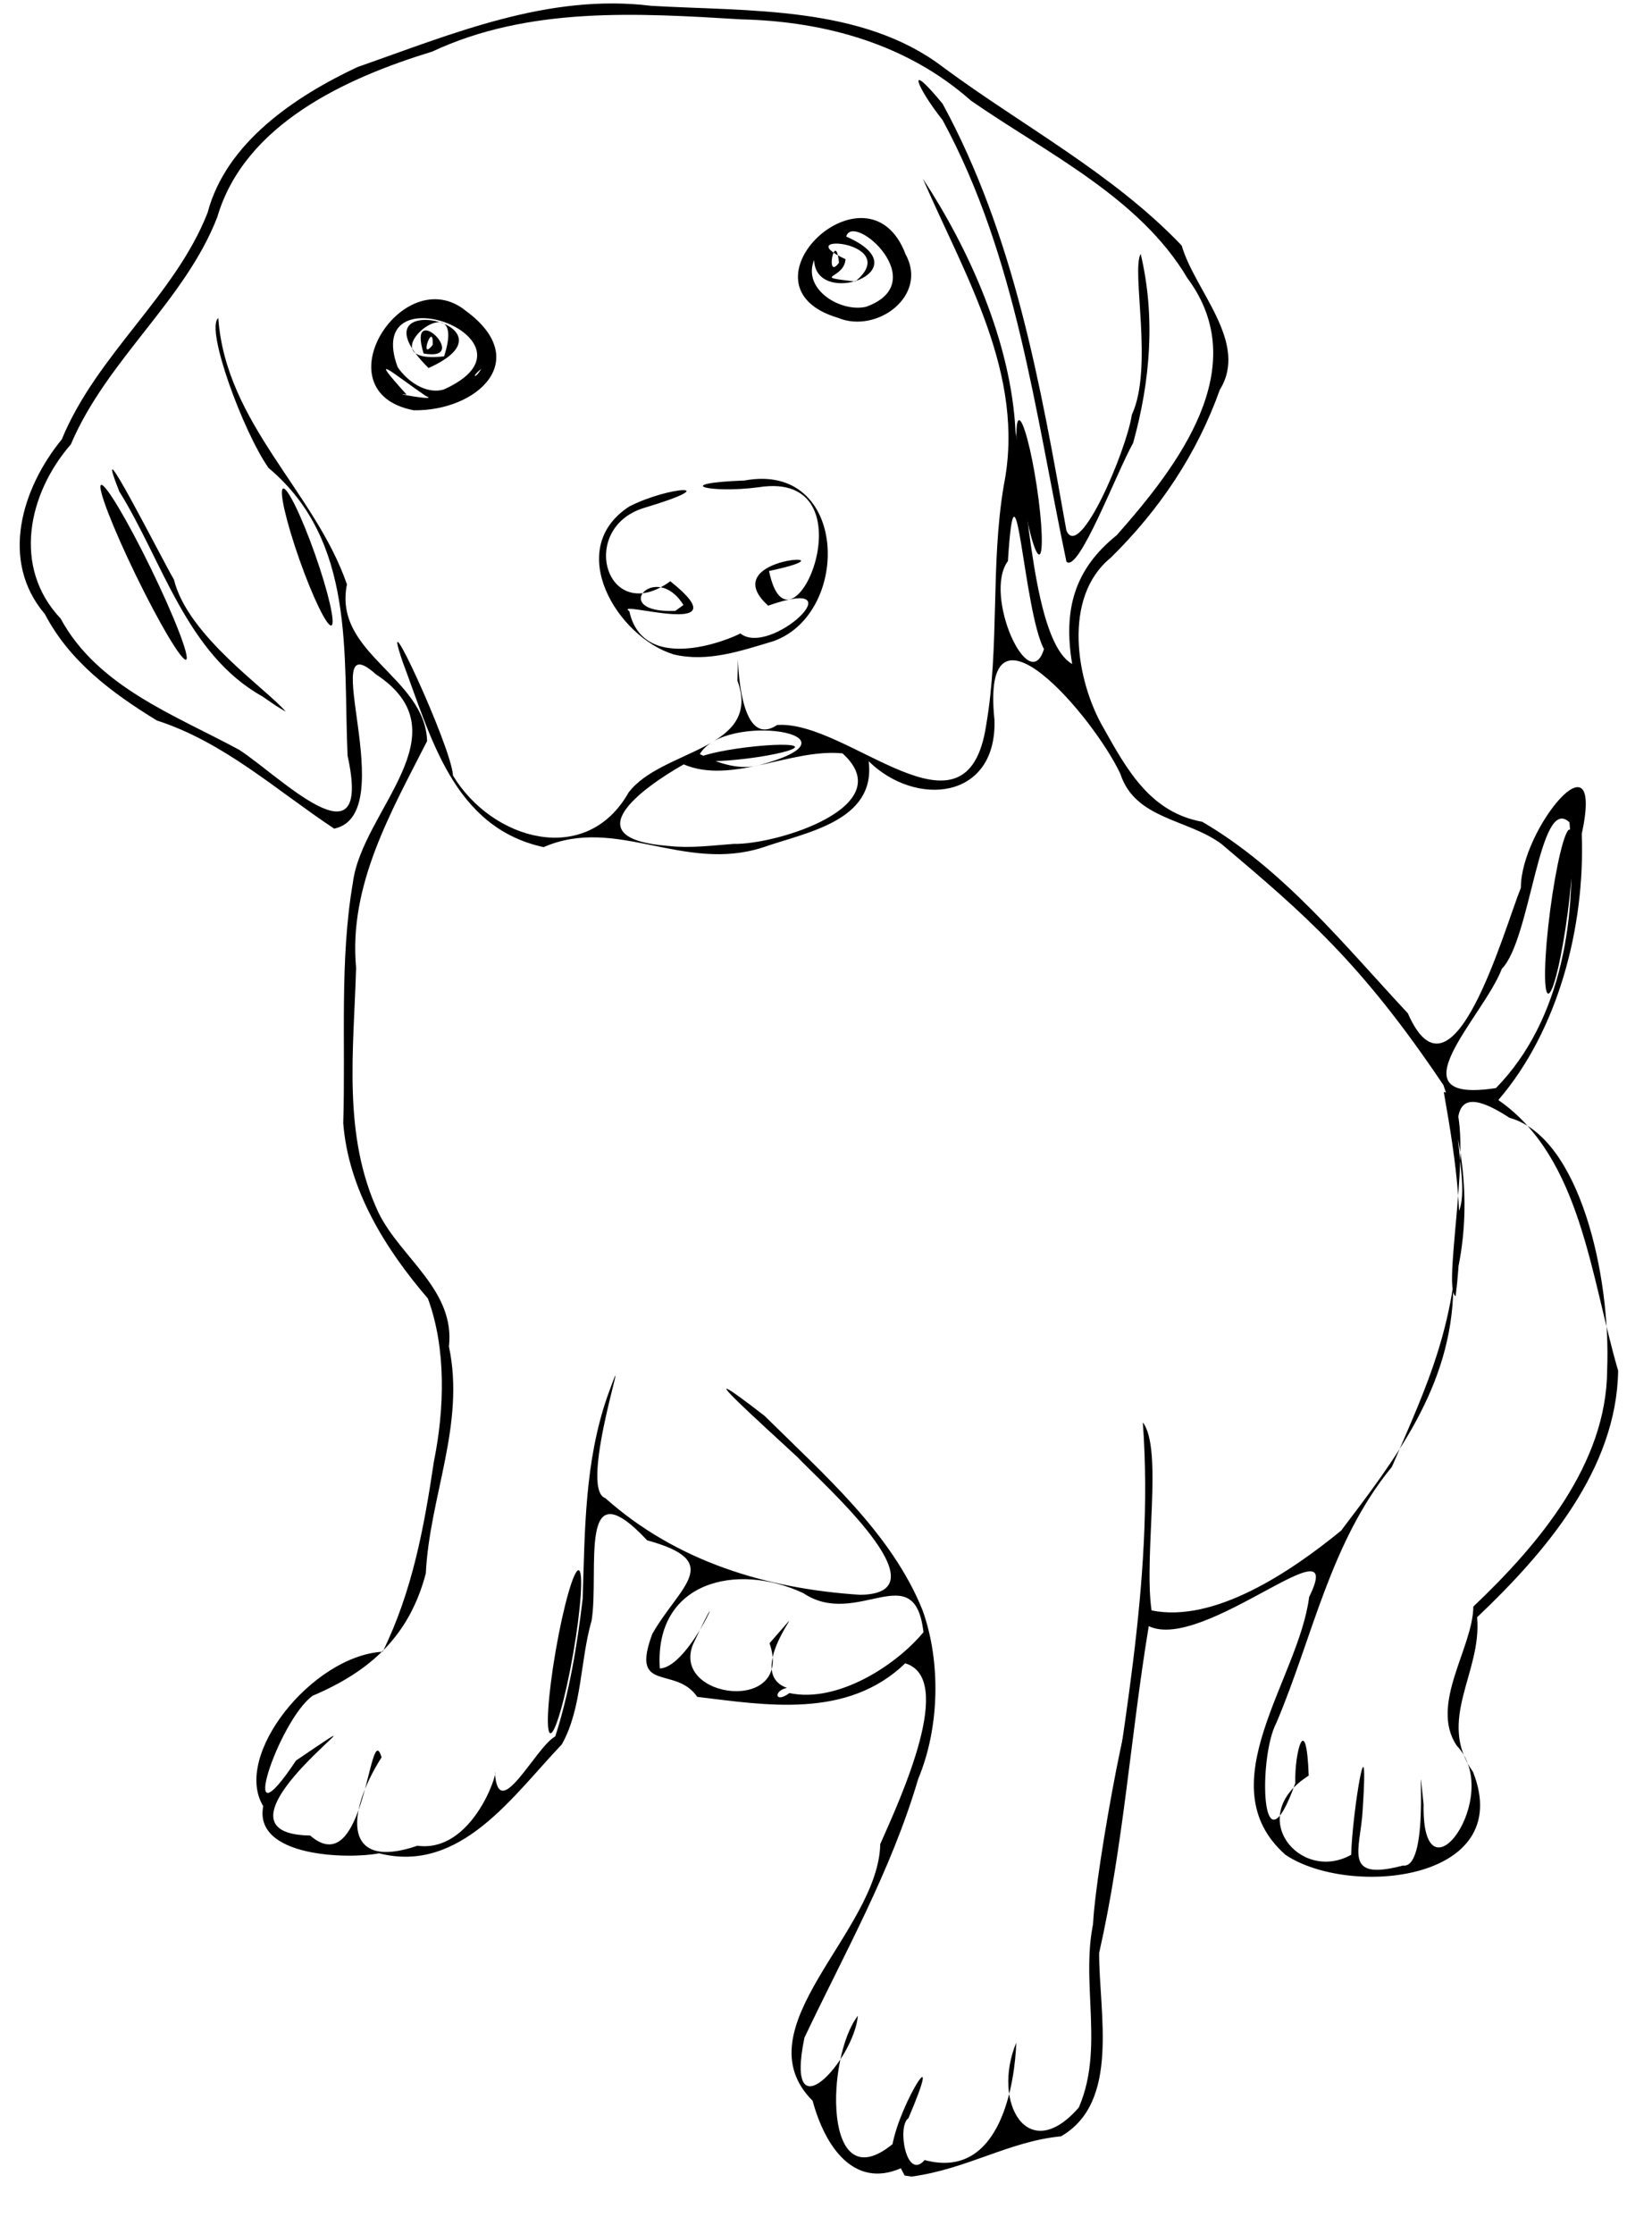 <?xml version="1.0" encoding="UTF-8"?>
<svg width="535.137" height="723.219" xmlns="http://www.w3.org/2000/svg" xmlns:svg="http://www.w3.org/2000/svg">

 <g>
  <title>Layer 1</title>
  <g id="layer1">
   <path fill="#000000" id="path1933" d="m291.806,702.012c-15.254,6.628 -24.571,-7.062 -28.565,-21.833c-23.57,-23.618 21.357,-54.801 21.896,-83.125c6.729,-15.16 24.454,-53.664 8.089,-58.526c-18.871,18.203 -45.494,13.461 -67.361,10.858c-7.085,-10.319 -21.804,-0.937 -14.564,-20.385c8.865,-15.566 23.605,-23.388 -1.668,-30.3c-22.691,-24.244 -15.41,9.458 -17.978,25.918c-3.777,13.107 -3.085,28.464 -9.667,40.16c-15.914,16.652 -32.841,41.957 -59.199,35.259c-9.523,1.888 -40.737,1.42 -37.521,-15.276c-10.022,-16.39 15.945,-48.687 38.705,-49.994c9.598,-19.602 13.369,-40.074 16.589,-61.644c3.415,-16.795 4.04,-36.499 -1.957,-52.72c-13.836,-16.089 -25.773,-35.355 -27.42,-56.806c0.812,-25.885 -1.24,-52.428 3.128,-77.866c2.977,-23.458 36.551,-48.344 7.429,-67.437c-19.85,-17.81 8.779,45.356 -13.491,49.991c-18.741,-12.428 -35.692,-28.011 -57.435,-35.014c-14.555,-8.933 -28.223,-19.043 -36.293,-34.475c-14.663,-17.202 -7.493,-40.673 5.478,-56.529c11.357,-27.546 36.714,-46.497 47.249,-73.419c5.961,-22.647 28.256,-37.598 48.489,-47.119c30.8,-10.766 61.802,-23.956 95.237,-19.844c31.745,1.849 68.393,-0.125 94.59,19.915c25.582,18.925 54.933,34.332 77.214,57.686c4.259,14.704 21.853,31.395 12.363,46.692c-7.449,20.897 -19.593,38.905 -35.345,54.409c-15.689,12.735 -11.254,39.776 -2.347,55.074c7.681,13.698 15.232,27.361 31.994,30.401c26.299,15.345 46.043,39.968 66.599,62.006c14.483,32.98 31.003,-26.682 36.62,-40.654c-0.106,-18.801 27.234,-52.169 19.717,-17.398c1.113,30.213 -7.735,63.747 -27.025,86.135c26.812,18.566 29.867,57.19 38.814,87.625c-0.492,31.87 -23.437,58.727 -45.695,79.846c1.666,17.886 -13.264,33.202 -1.296,50.105c13.932,35.466 -40.066,40.686 -60.778,26.794c-25.542,-22.591 4.309,-56.808 7.676,-83.493c12.82,-25.95 -34.183,18.045 -51.958,9.455c-5.835,35.169 -8.193,71.127 -16.069,105.799c-0.064,19.477 6.868,48.331 -12.362,59.389c-16.82,1.595 -30.314,10.582 -48.422,13.03l-2.235,-0.35l-1.227,-2.338l0,0zm7.708,-2.658c25.053,6.734 29.273,-26.045 29.69,-38.012c-8.036,19.32 3.732,40.016 20.251,21c9.277,-21.273 -1.504,-45.225 6.73,-66.695c6.298,-51.486 17.839,-102.919 14.011,-155.124c6.637,8.604 0.255,42.953 2.826,60.877c20.333,4.158 45.066,-12.472 61.42,-25.842c17.303,-22.875 35.855,-46.576 36.32,-78.498c5.632,-20.331 4.837,-42.477 -3.18,-65.724c-26.703,-39.764 -44.947,-55.289 -71.924,-78.099c-10.883,-8.098 -27.917,-7.95 -32.715,-22.638c-8.362,-18.044 -45.485,-62.083 -40.796,-17.437c0.71,25.94 -25.578,28.233 -40.762,13.287c2.473,19.53 -20.621,23.096 -34.173,27.887c-25.787,8.37 -47.566,-10.333 -71.119,-0.062c-29.372,-6.391 -36.568,-35.954 -45.682,-60.044c-8.24,-24.269 15.907,27.658 16.326,36.881c12.668,20.948 43.183,29.733 56.89,5.466c10.745,-14.168 43.443,-13.707 35.245,-36.252c0.835,-24.476 -2.619,24.745 12.837,14.41c23.08,-1.739 61.551,41.317 67.755,-0.022c4.4,-25.569 1.326,-51.76 5.705,-77.623c7.159,-35.683 -12.685,-67.968 -26.226,-99.245c14.789,22.51 28.655,52.856 30.027,82.069c4.072,21.821 5.659,67.814 18.341,75.063c-2.918,-17.474 0.636,-30.628 14.447,-41.711c19.778,-22.372 44.416,-54.314 22.899,-83.187c-15.535,-26.215 -45.635,-40.497 -70.138,-57.498c-20.563,-18.212 -47.076,-25.665 -74.33,-26.309c-33.69,-2.031 -68.791,-4.246 -100.213,10.442c-27.955,8.532 -60.783,23.53 -69.591,53.573c-10.491,27.076 -35.742,46.104 -47.437,73.586c-13.876,15.95 -18.988,39.843 -3.318,56.373c11.953,22.093 36.975,31.24 57.806,42.488c12.937,8.298 43.405,39.384 35.154,1.919c-1.474,-33.067 2.693,-69.408 -25.586,-93.138c-8.189,-11.605 -20.58,-45.126 -16.294,-48.535c2.45,34.233 31.278,56.177 41.678,86.215c-4.547,22.434 25.337,29.977 25.963,50.737c-11.628,22.871 -25.481,46.716 -23,73.388c-0.745,26.72 -4.495,54.261 7.249,79.27c7.199,14.739 24.882,25.032 22.825,43.371c5.359,25.211 -6.293,48.65 -7.486,73.447c-5.323,20.134 -17.726,31.579 -36.682,39.624c-11.171,8.118 -25.237,50.852 -5.368,20.976c40.094,-27.195 -35.087,23.662 4.577,24.271c18.14,15.714 19.076,-38.812 23.143,-25.318c-11.757,18.475 -12.359,36.856 11.609,28.623c17.729,2.401 26.212,-23.909 25.083,-23.742c1.106,17.122 13.02,-7.996 19.564,-11.66c4.549,-14.03 7.166,-29.815 8.902,-44.754c0.681,-22.023 0.644,-44.049 7.918,-65.145c9.465,-26.091 -9.87,29.673 -0.618,32.749c23.099,20.554 52.215,29.356 82.58,31.312c28.45,-0.341 -12.474,-36.211 -20.366,-44.621c-11.324,-10.522 -38.97,-35.26 -10.591,-13.301c19.273,19.095 41.186,38.054 51.165,62.939c5.95,16.591 5.559,37.935 -1.43,54.619c-8.82,29.909 -23.675,55.986 -36.844,83.76c-6.642,32.149 15.987,7.344 17.314,-7.094c-10.29,13.184 -11.499,60.083 11.227,41.555c2.564,-13.654 17.116,-36.444 5.133,-8.363c-3.719,2.436 -0.715,20.439 5.26,13.518zm-214.54,-473.885c-24.585,-13.775 -32.221,-43.65 -46.33,-66.354c-9.769,-24.764 14.094,22.483 17.713,28.562c4.431,18.255 30.456,35.725 36.201,42.738l-3.075,-1.865l-4.509,-3.082l0,0zm133.274,-13.577c-18.264,-5.604 -35.757,-34.191 -14.322,-47.957c13.162,-6.672 31.481,-7.492 4.733,0.499c-21.67,6.577 -12.246,38.753 8.484,23.759c24.235,19.314 -19.139,5.713 -13.286,9.69c4.987,22.652 37.994,6.595 35.91,7.144c9.617,8.052 38.737,-19.359 9.058,-8.934c-18.172,-16.432 31.063,-17.699 0.293,-11.225c6.793,32.991 34.539,-33.082 -3.389,-27.114c-15.788,2.085 -28.941,-1.267 -4.527,-2.187c33.469,-6.186 34.744,42.822 9.424,51.994c-10.472,3.125 -21.316,6.945 -32.379,4.329zm3.139,-16.01c-9.026,-14.594 -24.526,2.822 -2.627,1.896l2.627,-1.896l0,0zm124.064,-14.042c-10.177,-48.457 -16.158,-98.779 -40.141,-143.007c-8.174,-10.254 -12.378,-20.311 0.029,-5.243c23.248,42.757 31.697,90.869 40.11,138.2c4.236,9.952 19.448,-25.964 21.203,-37.54c7.058,-15.21 -0.254,-46.628 2.853,-52.061c4.828,20.424 3.151,41.06 -2.448,61.241c-5.338,9.425 -17.671,42.312 -21.605,38.41zm-211.418,-49.003c-30.633,-5.896 -3.48,-48.683 16.859,-32.207c21.755,15.963 3.665,32.489 -16.859,32.207zm3.908,-4.63c-10.628,-7.242 -19.505,-15.106 -6.24,-0.475c-6.268,-0.726 11.156,2.379 6.24,0.475zm5.878,-2.129c34.666,-15.643 -26.635,-39.042 -15.029,-7.264c3.033,4.594 9.318,9.029 15.029,7.264zm-5.005,-6.925c-26.593,-26.384 31.993,-14.302 0,0zm5.037,-3.78c8.562,-26.348 -27.252,3.111 0,0zm-6.627,-0.92c-5.575,-18.164 15.898,2.776 0,0zm2.941,-2.782c0.326,-8.24 -4.664,5.801 0,0zm15.718,7.763c-3.656,2.977 -1.736,3.156 0,0zm115.614,-16.519c-34.753,-10.267 9.776,-52.449 21.817,-20.663c7.502,13.539 -9.329,25.866 -21.817,20.663zm9.02,-3.579c21.946,-7.826 -4.181,-30.879 -6.401,-22.744c25.219,10.996 -9.941,23.43 -10.394,7.577c-3.912,9.588 8.666,17.03 16.795,15.167zm-3.498,-8.18c15.966,-13.075 -22.287,-16.102 -3.13,-7.235c-0.418,6.602 -11.609,5.451 3.13,7.235zm-5.239,-6.092c-1.138,-11.277 -4.689,6.275 0,0zm182.667,518.934c9.552,1.377 3.82,-46.463 6.704,-19.849c-0.626,34.042 26.223,-2.709 10.686,-19.021c-8.829,-13.374 5.293,-31.564 5.424,-44.974c21.203,-20.132 43.204,-46.177 43.347,-76.599c1.247,-30.455 -8.9,-75.399 -31.634,-81.647c-28.797,-18.836 -10.49,19.205 -16.717,30.94c0.453,34.465 -10.177,56.055 -21.372,82.065c-19.99,24.315 -25.58,55.036 -37.441,82.928c-5.916,11.081 -5.103,50.872 6.146,19.481c-0.307,-10.293 3.594,-23.687 4.342,-2.436c-20.891,13.174 -2.714,34.865 13.761,25.626c0.319,-13.433 5.881,-47.465 3.717,-14.398c-0.69,12.678 -6.726,23.115 13.038,17.883zm-198.722,-55.843c15.428,3.293 34.366,-8.8 43.415,-19.703c-2.858,-24.867 -21.523,-0.959 -38.9,-12.639c-21.622,-10.154 -48.334,-3.746 -46.505,24.368c10.341,-0.268 23.949,-35.951 10.733,-7.744c-7.086,17.732 32.777,22.58 24.808,-0.419c18.209,-20.595 -10.105,8.922 5.644,14.452c-4.431,0.93 -3.984,5.234 0.805,1.684zm215.801,-128.499c3.017,-23.846 0.341,-42.4 -3.844,-66.14c12.394,3 -1.168,63.602 3.844,66.14zm13.054,-67.377c21.713,-22.145 26.423,-56.462 23.827,-86.032c-9.827,-9.393 -12.46,37.884 -21.913,47.412c-5.925,15.593 -36.08,43.898 -1.915,38.62zm-246.922,-79.055c14.029,0.284 54.208,-12.209 35.262,-29.307c-16.665,-1.661 -35.889,10.198 -51.456,3.564c-13.768,7.818 -35.952,24.111 -4.669,26.433c6.96,0.758 13.927,-0.182 20.863,-0.69zm9.218,-25.759c34.854,-9.675 -12.008,-17.249 -20.179,-3.316c6.128,3.08 13.347,5.543 20.179,3.316zm91.296,-37.324c-6.697,-12.596 -9.126,-68.83 -11.675,-28.487c-8.129,10.986 6.922,44.187 11.675,28.487z"/>
  </g>
  <ellipse transform="rotate(-8.596 333.363,157.781) " ry="22" rx="2.5" id="svg_2" cy="157.781" cx="333.363" stroke-linecap="null" stroke-linejoin="null" stroke-dasharray="null" stroke-width="null" fill="#000000"/>
  <ellipse transform="rotate(97.472 504.989,295.133) " ry="2.87" rx="26.787" id="svg_4" cy="295.133" cx="504.989" stroke-linecap="null" stroke-linejoin="null" stroke-dasharray="null" stroke-width="null" fill="#000000"/>
  <ellipse transform="rotate(-19.44 99.53,180.339) " id="svg_5" ry="23.5" rx="2.671" cy="180.339" cx="99.53" stroke-linecap="null" stroke-linejoin="null" stroke-dasharray="null" stroke-width="null" fill="#000000"/>
  <ellipse id="svg_6" transform="rotate(-25.967 46.512,185.287) " ry="31.46" rx="2.671" cy="185.287" cx="46.512" stroke-linecap="null" stroke-linejoin="null" stroke-dasharray="null" stroke-width="null" fill="#000000"/>
  <ellipse id="svg_7" transform="rotate(99.866 360.863,587.781) " ry="1.97" rx="37.796" cy="587.781" cx="360.863" stroke-linecap="null" stroke-linejoin="null" stroke-dasharray="null" stroke-width="null" fill="#000000"/>
  <ellipse id="svg_8" transform="rotate(99.866 182.863,534.781) " ry="2.87" rx="26.787" cy="534.781" cx="182.863" stroke-linecap="null" stroke-linejoin="null" stroke-dasharray="null" stroke-width="null" fill="#000000"/>
  <ellipse id="svg_9" transform="rotate(172.875 241.863,243.781) " ry="1.814" rx="15.764" cy="243.781" cx="241.863" stroke-linecap="null" stroke-linejoin="null" stroke-dasharray="null" stroke-width="null" fill="#000000"/>
 </g>
</svg>